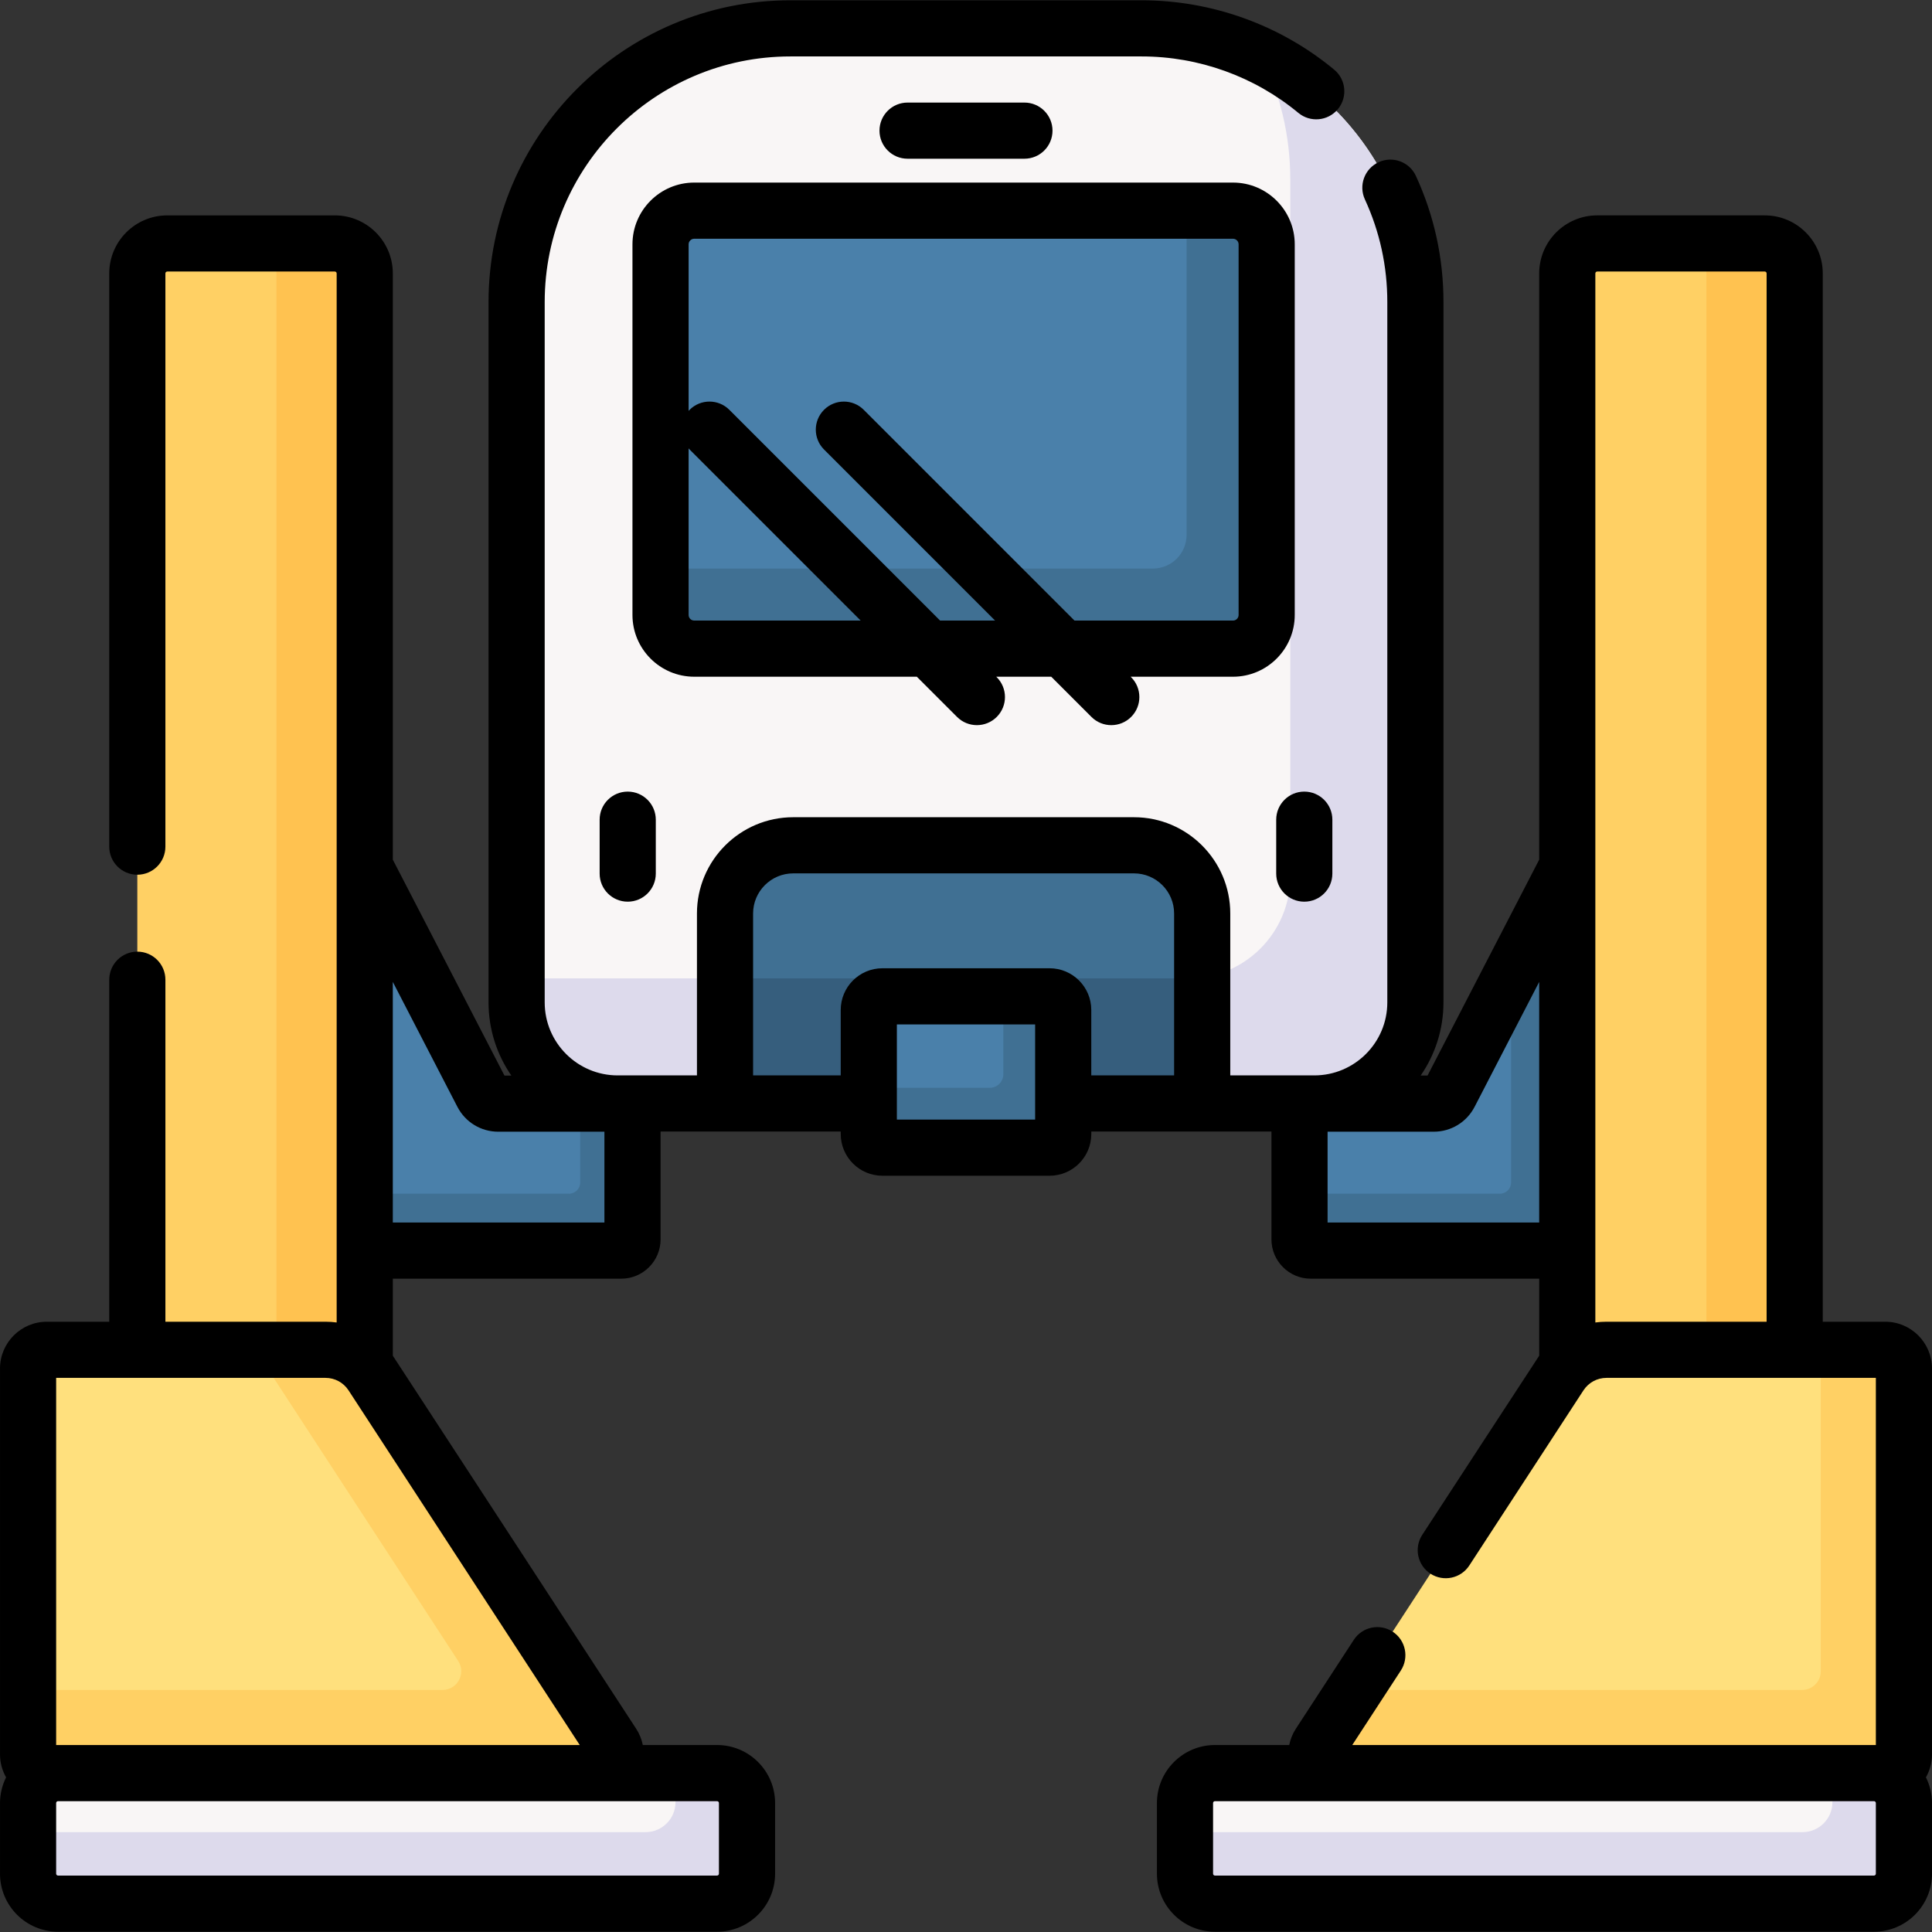 <svg id="Capa_1" enable-background="new 0 0 512 512" height="512" viewBox="0 0 512 512" width="512" xmlns="http://www.w3.org/2000/svg"><rect x="0" y="0" width="512" height="512" fill="#333333" stroke="none"/><g><g><path d="m301.97 7.515h-91.94c-40.384 0-73.122 32.738-73.122 73.122v184.796c0 14.912 12.088 27 27 27h184.184c14.912 0 27-12.088 27-27v-184.796c0-40.384-32.738-73.122-73.122-73.122z" fill="#f9f6f6"/></g><path d="m334.368 15.082c4.836 9.767 7.568 20.761 7.568 32.398v184.796c0 14.912-12.088 27-27 27h-178.028v6.156c0 14.912 12.088 27 27 27h184.184c14.912 0 27-12.088 27-27v-184.795c0-28.747-16.597-53.607-40.724-65.555z" fill="#dddaec"/><g><path d="m318.593 292.433h-126.456v-50.202c0-10.062 8.157-18.218 18.218-18.218h90.019c10.062 0 18.218 8.157 18.218 18.218v50.202z" fill="#407093"/></g><path d="m314.936 259.276h-122.799v33.156h126.456v-33.41c-1.197.163-2.416.254-3.657.254z" fill="#365e7d"/><g><path d="m164.64 331.423h-85.027v-134.765l48.212 93.246c.816 1.578 2.445 2.57 4.221 2.57h32.594c1.644 0 2.976 1.332 2.976 2.976v32.997c.001 1.644-1.332 2.976-2.976 2.976z" fill="#4a80aa"/></g><g><path d="m347.36 331.423h85.027v-134.765l-48.212 93.246c-.816 1.578-2.445 2.57-4.221 2.57h-32.594c-1.644 0-2.976 1.332-2.976 2.976v32.997c-.001 1.644 1.332 2.976 2.976 2.976z" fill="#4a80aa"/></g><g><g><path d="m164.64 292.474h-10.879v20.896c0 1.644-1.332 2.976-2.976 2.976h-71.172v15.077h85.027c1.644 0 2.976-1.332 2.976-2.976v-32.997c.001-1.644-1.332-2.976-2.976-2.976z" fill="#407093"/></g></g><g><path d="m400.455 258.417v54.953c0 1.644-1.332 2.976-2.976 2.976h-53.096v12.101c0 1.644 1.332 2.976 2.976 2.976h85.027v-134.765z" fill="#407093"/></g><g><path d="m96.658 396.717h-60.268v-324.2c0-4.418 3.582-8 8-8h44.268c4.418 0 8 3.582 8 8z" fill="#ffd064"/></g><g><path d="m415.342 396.717h60.268v-324.2c0-4.418-3.582-8-8-8h-44.268c-4.418 0-8 3.582-8 8z" fill="#ffd064"/></g><g><path d="m88.721 64.517h-23.388c4.383 0 7.936 3.553 7.936 7.936v324.263h23.389v-324.262c0-4.383-3.553-7.937-7.937-7.937z" fill="#ffc250"/></g><g><path d="m467.673 64.517h-23.389c4.383 0 7.936 3.553 7.936 7.936v324.263h23.389v-324.262c.001-4.383-3.553-7.937-7.936-7.937z" fill="#ffc250"/></g><g><path d="m158.214 469.887h-145.813c-2.739 0-4.96-2.221-4.96-4.96v-102.257c0-2.74 2.221-4.96 4.96-4.96h73.864c4.978 0 9.619 2.515 12.337 6.685l63.767 97.823c2.151 3.3-.216 7.669-4.155 7.669z" fill="#ffe07d"/></g><g><path d="m353.786 469.887h145.813c2.74 0 4.96-2.221 4.96-4.96v-102.257c0-2.74-2.221-4.96-4.96-4.96h-73.864c-4.978 0-9.619 2.515-12.337 6.685l-63.767 97.823c-2.151 3.3.216 7.669 4.155 7.669z" fill="#ffe07d"/></g><g><path d="m162.369 462.218-63.767-97.823c-2.718-4.17-7.359-6.685-12.337-6.685h-18.595l53.762 82.475c2.151 3.299-.217 7.669-4.155 7.669h-109.836v17.073c0 2.74 2.221 4.96 4.96 4.96h145.813c3.939 0 6.306-4.369 4.155-7.669z" fill="#ffd064"/></g><g><path d="m499.599 357.71h-17.073v85.183c0 2.74-2.221 4.96-4.96 4.96h-118.572l-9.364 14.365c-2.151 3.299.217 7.669 4.155 7.669h145.813c2.74 0 4.96-2.221 4.96-4.96v-102.257c.001-2.739-2.219-4.96-4.959-4.96z" fill="#ffd064"/></g><g><path d="m189.965 504.485h-174.524c-4.418 0-8-3.582-8-8v-18.598c0-4.418 3.582-8 8-8h174.524c4.418 0 8 3.582 8 8v18.598c0 4.418-3.582 8-8 8z" fill="#f9f6f6"/></g><g><path d="m496.559 504.485h-174.524c-4.418 0-8-3.582-8-8v-18.598c0-4.418 3.582-8 8-8h174.524c4.418 0 8 3.582 8 8v18.598c0 4.418-3.581 8-8 8z" fill="#f9f6f6"/></g><g><path d="m190.028 469.887h-11.012v7.713c0 4.383-3.553 7.936-7.936 7.936h-163.639v11.012c0 4.383 3.553 7.936 7.936 7.936h174.651c4.383 0 7.936-3.553 7.936-7.936v-18.725c.001-4.383-3.553-7.936-7.936-7.936z" fill="#dddaec"/></g><g><path d="m496.623 469.887h-11.012v7.713c0 4.383-3.553 7.936-7.936 7.936h-163.64v11.012c0 4.383 3.553 7.936 7.936 7.936h174.651c4.383 0 7.936-3.553 7.936-7.936v-18.725c.001-4.383-3.552-7.936-7.935-7.936z" fill="#dddaec"/></g><g><path d="m326.681 171.898h-142.632c-4.971 0-9-4.029-9-9v-98.071c0-4.971 4.029-9 9-9h142.632c4.971 0 9 4.029 9 9v98.071c0 4.97-4.029 9-9 9z" fill="#4a80aa"/></g><g><path d="m326.753 55.827h-12.294v85.919c0 4.931-3.997 8.929-8.929 8.929h-130.48v12.294c0 4.931 3.997 8.929 8.929 8.929h142.775c4.931 0 8.929-3.997 8.929-8.929v-98.214c-.002-4.931-3.999-8.928-8.93-8.928z" fill="#407093"/></g><g><path d="m278.125 304.141h-44.249c-2.008 0-3.636-1.628-3.636-3.636v-32.829c0-2.008 1.628-3.636 3.636-3.636h44.249c2.008 0 3.636 1.628 3.636 3.636v32.829c-.001 2.008-1.628 3.636-3.636 3.636z" fill="#4a80aa"/></g><g><path d="m278.154 264.041h-12.257v20.63c0 1.992-1.615 3.607-3.607 3.607h-32.05v12.257c0 1.992 1.615 3.607 3.607 3.607h44.307c1.992 0 3.607-1.615 3.607-3.607v-32.886c-.001-1.993-1.615-3.608-3.607-3.608z" fill="#407093"/></g><g><path d="m512 362.67c0-6.838-5.563-12.401-12.401-12.401h-16.549v-277.816c0-8.479-6.898-15.377-15.377-15.377h-44.395c-8.479 0-15.377 6.898-15.377 15.377v155.361l-29.585 57.219h-1.825c3.805-5.515 6.041-12.193 6.041-19.386v-185.591c0-11.666-2.457-22.915-7.304-33.434-1.72-3.732-6.139-5.363-9.871-3.645-3.732 1.72-5.364 6.139-3.645 9.871 3.941 8.553 5.939 17.707 5.939 27.207v185.591c0 10.667-8.678 19.345-19.345 19.345h-22.273v-42.906c0-14.069-11.446-25.514-25.514-25.514h-90.308c-14.069 0-25.514 11.445-25.514 25.514v42.906h-21.004c-10.667 0-19.345-8.678-19.345-19.345v-185.59c0-35.897 29.204-65.101 65.101-65.101h93.101c15.141 0 29.886 5.311 41.519 14.956 3.163 2.623 7.853 2.186 10.477-.979 2.623-3.163 2.184-7.854-.979-10.477-14.297-11.853-32.415-18.381-51.016-18.381h-93.101c-44.102 0-79.982 35.88-79.982 79.982v185.591c0 7.193 2.235 13.871 6.041 19.386h-1.825l-29.439-56.936c-.045-.087-.098-.167-.146-.251v-155.393c0-8.479-6.898-15.377-15.377-15.377h-44.395c-8.479 0-15.377 6.898-15.377 15.377v151.916c0 4.109 3.331 7.44 7.44 7.44s7.44-3.331 7.44-7.44v-151.916c0-.274.222-.496.496-.496h44.395c.274 0 .496.222.496.496v278.016c-.971-.129-1.956-.2-2.952-.2h-42.434v-90.637c0-4.109-3.331-7.44-7.44-7.44s-7.44 3.331-7.44 7.44v90.637h-16.55c-6.838.001-12.401 5.563-12.401 12.401v102.257c0 2.213.59 4.288 1.61 6.089-1.021 2.055-1.61 4.361-1.61 6.808v18.725c0 8.479 6.898 15.377 15.377 15.377h174.651c8.479 0 15.377-6.898 15.377-15.377v-18.725c0-8.479-6.898-15.377-15.377-15.377h-19.681c-.307-1.503-.878-2.962-1.745-4.292 0 0-64.25-98.536-64.504-98.88v-20.411h60.542c5.744 0 10.417-4.673 10.417-10.417v-28.574h47.742v.661c0 6.091 4.956 11.047 11.047 11.047h44.307c6.091 0 11.047-4.956 11.047-11.047v-.661h47.742v28.574c0 5.744 4.673 10.417 10.417 10.417h60.542v20.41c-.254.345-30.992 47.47-30.992 47.47-2.244 3.443-1.272 8.052 2.17 10.296 3.442 2.242 8.052 1.272 10.296-2.17l30.254-46.413c1.35-2.071 3.632-3.308 6.104-3.308h71.384v97.296h-.496-138.26l12.872-19.746c2.244-3.443 1.272-8.052-2.17-10.296-3.443-2.244-8.052-1.273-10.296 2.17l-15.371 23.58c-.867 1.33-1.438 2.79-1.745 4.292h-19.681c-8.479 0-15.377 6.898-15.377 15.377v18.725c0 8.479 6.898 15.377 15.377 15.377h174.651c8.479 0 15.377-6.898 15.377-15.377v-18.725c0-2.446-.589-4.753-1.61-6.808 1.02-1.801 1.61-3.876 1.61-6.089v-102.255zm-321.476 115.154v18.725c0 .274-.222.496-.496.496h-174.651c-.274 0-.496-.222-.496-.496v-18.725c0-.274.222-.496.496-.496h174.651c.274 0 .496.222.496.496zm-36.888-15.377h-138.259-.496v-97.297h71.384c2.472 0 4.754 1.236 6.104 3.308zm6.54-138.464h-56.078v-63.768l17.117 33.105c2.102 4.068 6.252 6.595 10.831 6.595h28.13zm114.144-27.283h-36.64v-25.219h36.64zm3.834-40.1h-44.307c-6.091 0-11.047 4.956-11.047 11.047v17.345h-23.221v-42.906c0-5.863 4.77-10.633 10.633-10.633h90.308c5.863 0 10.634 4.77 10.634 10.633v42.906h-21.952v-17.345c-.001-6.091-4.957-11.047-11.048-11.047zm73.67 67.383v-24.069h28.13c4.579 0 8.729-2.527 10.83-6.593l17.118-33.107v63.768h-56.078zm70.959 26.486v-278.016c0-.274.222-.496.496-.496h44.395c.274 0 .496.222.496.496v277.817h-42.434c-.997 0-1.983.07-2.953.199zm74.336 146.08c0 .274-.222.496-.496.496h-174.651c-.274 0-.496-.222-.496-.496v-18.725c0-.274.222-.496.496-.496h174.651c.274 0 .496.222.496.496z"/><path d="m343.121 162.969v-98.214c0-9.026-7.343-16.369-16.369-16.369h-142.774c-9.026 0-16.369 7.343-16.369 16.369v98.214c0 9.026 7.343 16.369 16.369 16.369h58.994l10.655 10.654c1.453 1.453 3.357 2.179 5.261 2.179s3.808-.727 5.261-2.179c2.906-2.905 2.906-7.617 0-10.522l-.132-.132h14.572l10.654 10.654c1.453 1.453 3.357 2.179 5.261 2.179s3.808-.727 5.261-2.179c2.906-2.905 2.906-7.617 0-10.522l-.132-.132h27.12c9.025 0 16.368-7.343 16.368-16.369zm-159.143 1.488c-.821 0-1.488-.667-1.488-1.488v-44.14c.089.098.172.2.266.295l45.334 45.334h-44.112zm34.395-45.334 45.334 45.334h-14.572l-55.856-55.856c-2.905-2.905-7.617-2.905-10.522 0-.095.095-.178.196-.266.295v-44.14c0-.821.668-1.488 1.488-1.488h142.775c.821 0 1.488.668 1.488 1.488v98.214c0 .821-.668 1.488-1.488 1.488h-42.001l-55.856-55.856c-2.905-2.905-7.617-2.905-10.522 0-2.908 2.905-2.908 7.616-.002 10.521z"/><path d="m271.485 42.062c4.109 0 7.44-3.331 7.44-7.44s-3.331-7.44-7.44-7.44h-30.971c-4.109 0-7.44 3.331-7.44 7.44s3.331 7.44 7.44 7.44z"/><path d="m345.649 238.956c4.109 0 7.44-3.331 7.44-7.44v-14.292c0-4.109-3.331-7.44-7.44-7.44s-7.44 3.331-7.44 7.44v14.292c0 4.108 3.331 7.44 7.44 7.44z"/><path d="m166.351 209.783c-4.109 0-7.44 3.331-7.44 7.44v14.292c0 4.109 3.331 7.44 7.44 7.44s7.44-3.331 7.44-7.44v-14.292c0-4.109-3.331-7.44-7.44-7.44z"/></g></g></svg>
